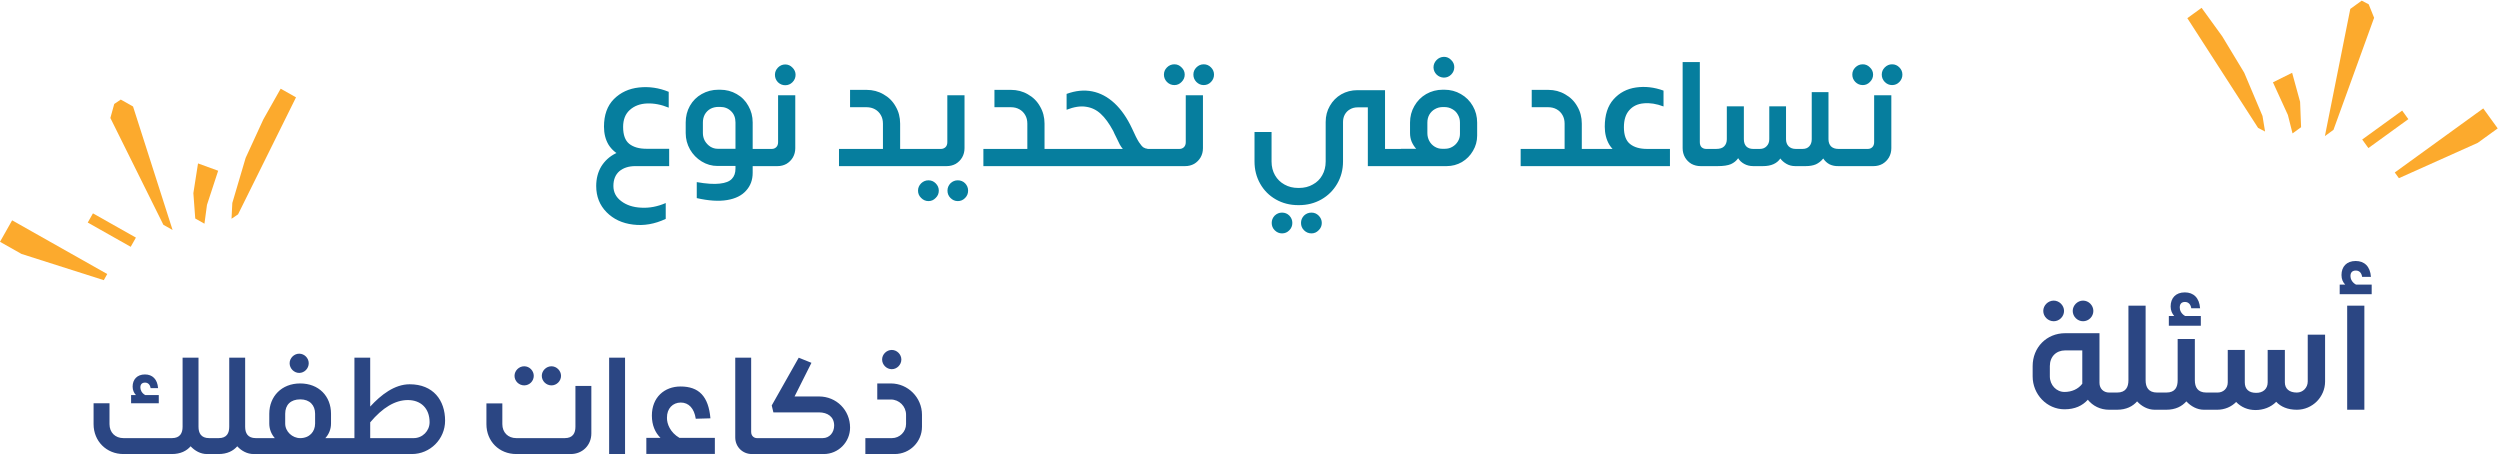 <svg width="903" height="164" viewBox="0 0 903 164" fill="none" xmlns="http://www.w3.org/2000/svg">
<path d="M106.92 35.163L101.379 32.034L95.121 43.117L88.721 57.042L83.912 73.327L83.626 79.012L85.986 77.421L106.92 35.163Z" fill="#FCAA2D"/>
<path d="M71.524 59.026L78.8 61.672L76.78 67.839L74.759 74.006L73.847 80.799L70.523 78.922L69.844 69.769L71.524 59.026Z" fill="#FCAA2D"/>
<path d="M41.261 37.556L39.866 42.614L59.01 81.192L62.335 83.069L48.054 38.467L43.621 35.965L41.261 37.556Z" fill="#FCAA2D"/>
<path d="M47.212 89.146L31.695 80.386L33.573 77.061L49.089 85.821L48.463 86.93L47.212 89.146Z" fill="#FCAA2D"/>
<path d="M38.738 98.978L4.381 79.581L0.001 87.339L7.759 91.719L37.486 101.194L38.738 98.978Z" fill="#FCAA2D"/>
<path d="M241.702 53.736V60H225.178V53.736H241.702ZM241.54 38.886C238.84 37.77 236.212 37.266 233.656 37.374C231.136 37.482 229.066 38.274 227.446 39.75C225.862 41.19 225.07 43.224 225.07 45.852C225.07 48.732 225.808 50.766 227.284 51.954C228.796 53.142 230.848 53.736 233.44 53.736L232.198 58.002C229.21 57.894 226.672 57.354 224.584 56.382C222.496 55.41 220.894 54.024 219.778 52.224C218.698 50.388 218.158 48.228 218.158 45.744C218.158 41.532 219.346 38.22 221.722 35.808C224.134 33.396 227.158 31.992 230.794 31.596C234.43 31.2 238.012 31.722 241.54 33.162V38.886ZM240.46 79.062C236.5 80.934 232.558 81.618 228.634 81.114C224.746 80.646 221.56 79.152 219.076 76.632C216.592 74.112 215.35 70.962 215.35 67.182C215.35 64.518 215.962 62.16 217.186 60.108C218.446 58.092 220.138 56.544 222.262 55.464C224.422 54.348 226.834 53.79 229.498 53.79H230.416V60H229.498C227.122 60 225.196 60.612 223.72 61.836C222.28 63.096 221.56 64.878 221.56 67.182C221.56 69.414 222.496 71.232 224.368 72.636C226.24 74.076 228.634 74.868 231.55 75.012C234.502 75.192 237.472 74.634 240.46 73.338V79.062ZM274.728 53.79V60H270.84V53.79H274.728ZM251.67 65.778C255.162 66.39 257.934 66.57 259.986 66.318C262.038 66.102 263.496 65.526 264.36 64.59C265.224 63.69 265.656 62.466 265.656 60.918V52.386L271.866 49.794V62.43C271.866 64.986 271.074 67.128 269.49 68.856C267.942 70.62 265.656 71.754 262.632 72.258C259.608 72.762 255.954 72.528 251.67 71.556V65.778ZM259.176 59.946C257.124 59.946 255.216 59.406 253.452 58.326C251.688 57.246 250.284 55.806 249.24 54.006C248.196 52.17 247.674 50.19 247.674 48.066V44.232C247.674 42.036 248.178 40.038 249.186 38.238C250.23 36.402 251.652 34.98 253.452 33.972C255.288 32.928 257.304 32.406 259.5 32.406H260.094C262.29 32.406 264.288 32.928 266.088 33.972C267.888 34.98 269.292 36.402 270.3 38.238C271.344 40.038 271.866 42.036 271.866 44.232V50.55L265.656 53.088V44.232C265.656 42.54 265.134 41.19 264.09 40.182C263.046 39.138 261.714 38.616 260.094 38.616H259.5C258.42 38.616 257.448 38.85 256.584 39.318C255.756 39.786 255.09 40.452 254.586 41.316C254.118 42.18 253.884 43.152 253.884 44.232V48.066C253.884 49.074 254.118 50.01 254.586 50.874C255.09 51.738 255.756 52.44 256.584 52.98C257.412 53.484 258.276 53.736 259.176 53.736V59.946ZM268.68 53.736V59.946H259.122V53.736H268.68ZM283.635 30.786C282.627 30.786 281.745 30.426 280.989 29.706C280.269 28.95 279.909 28.05 279.909 27.006C279.909 26.034 280.269 25.17 280.989 24.414C281.745 23.658 282.627 23.28 283.635 23.28C284.643 23.28 285.507 23.658 286.227 24.414C286.983 25.17 287.361 26.034 287.361 27.006C287.361 28.05 286.983 28.95 286.227 29.706C285.507 30.426 284.643 30.786 283.635 30.786ZM273.645 53.79H278.775C279.387 53.79 279.909 53.592 280.341 53.196C280.809 52.764 281.043 52.152 281.043 51.36V34.404H287.253V53.52C287.253 54.744 286.965 55.86 286.389 56.868C285.813 57.84 285.039 58.614 284.067 59.19C283.095 59.73 282.015 60 280.827 60H273.645V53.79ZM331.016 53.79V60H324.266V53.79H331.016ZM303.044 53.79H318.92V44.664C318.92 43.476 318.668 42.45 318.164 41.586C317.66 40.686 316.958 39.984 316.058 39.48C315.158 38.976 314.132 38.724 312.98 38.724H307.04V32.46H312.98C315.248 32.46 317.3 33 319.136 34.08C321.008 35.124 322.466 36.582 323.51 38.454C324.59 40.29 325.13 42.36 325.13 44.664V60H303.044V53.79ZM335.37 72.636C334.362 72.636 333.48 72.258 332.724 71.502C331.968 70.782 331.59 69.9 331.59 68.856C331.59 67.848 331.968 66.966 332.724 66.21C333.48 65.49 334.362 65.13 335.37 65.13C336.378 65.13 337.242 65.49 337.962 66.21C338.718 66.966 339.096 67.848 339.096 68.856C339.096 69.9 338.718 70.782 337.962 71.502C337.242 72.258 336.378 72.636 335.37 72.636ZM345.954 72.636C344.946 72.636 344.064 72.258 343.308 71.502C342.588 70.782 342.228 69.9 342.228 68.856C342.228 67.848 342.588 66.966 343.308 66.21C344.064 65.49 344.946 65.13 345.954 65.13C346.998 65.13 347.88 65.49 348.6 66.21C349.32 66.966 349.68 67.848 349.68 68.856C349.68 69.9 349.32 70.782 348.6 71.502C347.88 72.258 346.998 72.636 345.954 72.636ZM329.97 53.79H339.906C340.482 53.79 341.004 53.592 341.472 53.196C341.94 52.764 342.174 52.152 342.174 51.36V34.404H348.384V53.52C348.384 54.744 348.096 55.86 347.52 56.868C346.944 57.84 346.17 58.614 345.198 59.19C344.226 59.73 343.128 60 341.904 60H329.97V53.79ZM383.17 53.79V60H376.42V53.79H383.17ZM355.198 53.79H371.074V44.664C371.074 43.476 370.822 42.45 370.318 41.586C369.814 40.686 369.112 39.984 368.212 39.48C367.312 38.976 366.286 38.724 365.134 38.724H359.194V32.46H365.134C367.402 32.46 369.454 33 371.29 34.08C373.162 35.124 374.62 36.582 375.664 38.454C376.744 40.29 377.284 42.36 377.284 44.664V60H355.198V53.79ZM418.737 53.79V60H413.553V53.79H418.737ZM408.909 46.446C409.917 48.714 410.745 50.352 411.393 51.36C412.041 52.332 412.581 52.962 413.013 53.25C413.481 53.538 413.967 53.7 414.471 53.736V60H382.773V53.79H405.561C405.237 53.43 404.877 52.908 404.481 52.224C404.121 51.54 403.671 50.622 403.131 49.47C402.951 49.11 402.771 48.75 402.591 48.39C402.447 48.03 402.285 47.67 402.105 47.31C400.629 44.574 399.117 42.504 397.569 41.1C396.057 39.696 394.293 38.85 392.277 38.562C390.261 38.238 387.921 38.598 385.257 39.642V33.918C388.497 32.73 391.575 32.424 394.491 33C397.407 33.576 400.089 34.998 402.537 37.266C404.985 39.534 407.109 42.594 408.909 46.446ZM382.773 53.79V60L380.073 59.028V54.816L382.773 53.79ZM424.193 30.732C423.149 30.732 422.249 30.354 421.493 29.598C420.773 28.842 420.413 27.96 420.413 26.952C420.413 25.944 420.773 25.08 421.493 24.36C422.249 23.604 423.149 23.226 424.193 23.226C425.201 23.226 426.065 23.604 426.785 24.36C427.541 25.08 427.919 25.944 427.919 26.952C427.919 27.96 427.541 28.842 426.785 29.598C426.065 30.354 425.201 30.732 424.193 30.732ZM434.777 30.732C433.769 30.732 432.887 30.354 432.131 29.598C431.411 28.842 431.051 27.96 431.051 26.952C431.051 25.944 431.411 25.08 432.131 24.36C432.887 23.604 433.769 23.226 434.777 23.226C435.821 23.226 436.703 23.604 437.423 24.36C438.143 25.08 438.503 25.944 438.503 26.952C438.503 27.96 438.143 28.842 437.423 29.598C436.703 30.354 435.821 30.732 434.777 30.732ZM418.145 53.79H426.029C426.641 53.79 427.163 53.592 427.595 53.196C428.063 52.764 428.297 52.152 428.297 51.36V34.404H434.507V53.52C434.507 54.744 434.219 55.86 433.643 56.868C433.067 57.84 432.293 58.614 431.321 59.19C430.349 59.73 429.269 60 428.081 60H418.145V53.79ZM506.428 53.79V60H499.192V53.79H506.428ZM478.834 55.626V44.07C478.834 41.91 479.338 39.966 480.346 38.238C481.354 36.474 482.722 35.088 484.45 34.08C486.214 33.072 488.176 32.568 490.336 32.568H500.272V60H494.062V38.778H490.336C489.328 38.778 488.428 39.012 487.636 39.48C486.844 39.912 486.214 40.542 485.746 41.37C485.314 42.162 485.098 43.062 485.098 44.07V55.626H478.834ZM459.286 47.688V58.326C459.286 60.198 459.7 61.854 460.528 63.294C461.356 64.734 462.49 65.85 463.93 66.642C465.37 67.47 467.026 67.884 468.898 67.884H469.222C471.094 67.884 472.75 67.47 474.19 66.642C475.666 65.85 476.8 64.734 477.592 63.294C478.42 61.854 478.834 60.198 478.834 58.326V48.066H485.098V58.326C485.098 61.278 484.396 63.96 482.992 66.372C481.588 68.784 479.68 70.674 477.268 72.042C474.856 73.41 472.174 74.094 469.222 74.094H468.898C465.946 74.094 463.264 73.41 460.852 72.042C458.44 70.674 456.55 68.784 455.182 66.372C453.814 63.96 453.13 61.278 453.13 58.326V47.688H459.286ZM463.066 84.3C462.058 84.3 461.176 83.922 460.42 83.166C459.7 82.446 459.34 81.564 459.34 80.52C459.34 79.512 459.7 78.63 460.42 77.874C461.176 77.154 462.058 76.794 463.066 76.794C464.11 76.794 464.992 77.154 465.712 77.874C466.432 78.63 466.792 79.512 466.792 80.52C466.792 81.564 466.432 82.446 465.712 83.166C464.992 83.922 464.11 84.3 463.066 84.3ZM473.704 84.3C472.66 84.3 471.76 83.922 471.004 83.166C470.284 82.446 469.924 81.564 469.924 80.52C469.924 79.512 470.284 78.63 471.004 77.874C471.76 77.154 472.66 76.794 473.704 76.794C474.712 76.794 475.576 77.154 476.296 77.874C477.052 78.63 477.43 79.512 477.43 80.52C477.43 81.564 477.052 82.446 476.296 83.166C475.576 83.922 474.712 84.3 473.704 84.3ZM521.506 28.032C520.498 27.996 519.634 27.636 518.914 26.952C518.194 26.232 517.816 25.368 517.78 24.36C517.78 23.352 518.14 22.47 518.86 21.714C519.58 20.958 520.48 20.562 521.56 20.526C522.568 20.526 523.432 20.904 524.152 21.66C524.908 22.38 525.286 23.244 525.286 24.252C525.286 25.296 524.908 26.196 524.152 26.952C523.432 27.672 522.55 28.032 521.506 28.032ZM521.722 32.406C523.882 32.406 525.862 32.928 527.662 33.972C529.498 35.016 530.938 36.456 531.982 38.292C533.026 40.092 533.548 42.09 533.548 44.286V48.984C533.548 50.964 533.044 52.8 532.036 54.492C531.064 56.184 529.732 57.534 528.04 58.542C526.348 59.514 524.512 60 522.532 60H506.116L503.416 58.974V54.762L506.116 53.736H511.516C510.868 53.016 510.328 52.17 509.896 51.198C509.5 50.226 509.302 49.182 509.302 48.066V44.286C509.302 42.09 509.824 40.092 510.868 38.292C511.912 36.456 513.334 35.016 515.134 33.972C516.97 32.928 518.968 32.406 521.128 32.406H521.722ZM527.338 44.286C527.338 43.206 527.086 42.252 526.582 41.424C526.114 40.56 525.448 39.894 524.584 39.426C523.72 38.922 522.766 38.67 521.722 38.67H521.128C520.084 38.67 519.13 38.922 518.266 39.426C517.438 39.894 516.772 40.56 516.268 41.424C515.8 42.252 515.566 43.206 515.566 44.286V48.066C515.566 49.11 515.8 50.064 516.268 50.928C516.736 51.792 517.384 52.476 518.212 52.98C519.04 53.484 519.904 53.736 520.804 53.736H521.938C522.91 53.736 523.792 53.502 524.584 53.034C525.412 52.566 526.078 51.918 526.582 51.09C527.086 50.262 527.338 49.362 527.338 48.39V44.286ZM577.233 53.79V60H570.483V53.79H577.233ZM549.261 53.79H565.137V44.664C565.137 43.476 564.885 42.45 564.381 41.586C563.877 40.686 563.175 39.984 562.275 39.48C561.375 38.976 560.349 38.724 559.197 38.724H553.257V32.46H559.197C561.465 32.46 563.517 33 565.353 34.08C567.225 35.124 568.683 36.582 569.727 38.454C570.807 40.29 571.347 42.36 571.347 44.664V60H549.261V53.79ZM603.187 53.79V60H576.673V53.79H603.187ZM600.865 38.454C598.309 37.482 595.933 37.104 593.737 37.32C591.541 37.5 589.795 38.328 588.499 39.804C587.203 41.244 586.555 43.296 586.555 45.96C586.555 48.804 587.293 50.82 588.769 52.008C590.245 53.196 592.297 53.79 594.925 53.79L593.629 58.11C590.677 57.966 588.157 57.408 586.069 56.436C583.981 55.428 582.379 54.024 581.263 52.224C580.183 50.388 579.643 48.228 579.643 45.744C579.643 41.532 580.705 38.238 582.829 35.862C584.953 33.486 587.653 32.064 590.929 31.596C594.205 31.128 597.517 31.506 600.865 32.73V38.454ZM574.027 59.028V54.762L576.727 53.79V60L574.027 59.028ZM613.978 22.416V51.36C613.978 52.152 614.194 52.764 614.626 53.196C615.094 53.592 615.634 53.79 616.246 53.79H619.162V60H614.248C613.06 60 611.962 59.73 610.954 59.19C609.982 58.614 609.208 57.84 608.632 56.868C608.056 55.86 607.768 54.744 607.768 53.52V22.416H613.978ZM618.705 53.79H619.893C621.189 53.79 622.143 53.484 622.755 52.872C623.403 52.224 623.727 51.36 623.727 50.28V38.4H629.883V50.28C629.883 51.432 630.189 52.314 630.801 52.926C631.413 53.502 632.223 53.79 633.231 53.79H635.661C636.669 53.79 637.479 53.466 638.091 52.818C638.739 52.17 639.063 51.324 639.063 50.28V38.4H645.111V50.28C645.111 51.324 645.417 52.17 646.029 52.818C646.677 53.466 647.541 53.79 648.621 53.79H651.105C652.149 53.79 652.959 53.466 653.535 52.818C654.111 52.17 654.399 51.324 654.399 50.28V33.27H660.447V50.28C660.447 51.36 660.753 52.224 661.365 52.872C662.013 53.484 662.895 53.79 664.011 53.79V60C662.859 60.036 661.797 59.82 660.825 59.352C659.889 58.848 659.133 58.146 658.557 57.246C657.801 58.182 656.919 58.884 655.911 59.352C654.903 59.784 653.679 60 652.239 60H648.459C647.271 60 646.209 59.73 645.273 59.19C644.337 58.65 643.599 58.002 643.059 57.246C642.447 58.146 641.619 58.83 640.575 59.298C639.531 59.766 638.271 60 636.795 60H633.285C632.061 60 630.963 59.73 629.991 59.19C629.019 58.65 628.299 57.966 627.831 57.138C627.183 58.074 626.301 58.794 625.185 59.298C624.069 59.766 622.485 60 620.433 60H619.893H618.705V53.79ZM667.359 53.79V60H663.957V53.79H667.359ZM616.059 59.028V54.762L618.759 53.79V60L616.059 59.028ZM672.835 30.732C671.791 30.732 670.891 30.354 670.135 29.598C669.415 28.842 669.055 27.96 669.055 26.952C669.055 25.944 669.415 25.08 670.135 24.36C670.891 23.604 671.791 23.226 672.835 23.226C673.843 23.226 674.707 23.604 675.427 24.36C676.183 25.08 676.561 25.944 676.561 26.952C676.561 27.96 676.183 28.842 675.427 29.598C674.707 30.354 673.843 30.732 672.835 30.732ZM683.419 30.732C682.411 30.732 681.529 30.354 680.773 29.598C680.053 28.842 679.693 27.96 679.693 26.952C679.693 25.944 680.053 25.08 680.773 24.36C681.529 23.604 682.411 23.226 683.419 23.226C684.463 23.226 685.345 23.604 686.065 24.36C686.785 25.08 687.145 25.944 687.145 26.952C687.145 27.96 686.785 28.842 686.065 29.598C685.345 30.354 684.463 30.732 683.419 30.732ZM666.787 53.79H674.671C675.283 53.79 675.805 53.592 676.237 53.196C676.705 52.764 676.939 52.152 676.939 51.36V34.404H683.149V53.52C683.149 54.744 682.861 55.86 682.285 56.868C681.709 57.84 680.935 58.614 679.963 59.19C678.991 59.73 677.911 60 676.723 60H666.787V53.79Z" fill="#067E9E"/>
<path d="M741.808 116.032C739.756 116.032 738.028 114.358 738.028 112.306C738.028 110.308 739.756 108.58 741.808 108.58C743.806 108.58 745.534 110.308 745.534 112.306C745.534 114.358 743.806 116.032 741.808 116.032ZM752.392 116.032C750.394 116.032 748.666 114.358 748.666 112.306C748.666 110.308 750.394 108.58 752.392 108.58C754.444 108.58 756.118 110.308 756.118 112.306C756.118 114.358 754.444 116.032 752.392 116.032ZM761.842 141.79H763.57V148H761.842C758.602 148 755.902 146.596 754.12 144.382C752.176 146.542 749.476 147.838 745.696 147.838C739.324 147.838 734.194 142.438 734.194 135.958V132.232C734.194 125.482 739.216 120.352 745.966 120.352H758.332V138.28C758.332 140.332 759.736 141.79 761.842 141.79ZM752.122 138.604V126.562H745.966C742.672 126.562 740.404 128.83 740.404 132.232V135.958C740.404 139.09 742.78 141.574 745.696 141.574C748.288 141.574 750.664 140.548 752.122 138.604ZM779.157 141.79H780.885V148H778.293C775.809 148 773.541 146.758 771.921 144.976C770.355 146.758 768.033 148 764.631 148H763.173L760.527 146.974V142.762L763.173 141.79H764.685C767.871 141.79 768.789 139.792 768.789 137.362V110.416H774.999V137.362C774.999 139.792 775.971 141.79 779.157 141.79ZM794.94 114.142V117.652H783.384V114.142H785.328C784.572 113.278 784.032 112.144 784.032 110.686C784.032 107.662 785.868 105.61 789.162 105.61C792.294 105.61 794.4 107.554 794.67 111.334H791.484C791.268 109.876 790.404 109.066 789.216 109.066C788.028 109.066 787.326 109.714 787.326 111.064C787.326 111.982 787.758 113.278 789.27 114.142H794.94ZM796.938 141.79H798.666V148H796.074C793.59 148 791.376 146.758 789.702 144.976C788.136 146.758 785.814 148 782.412 148H780.63L777.93 147.028V142.816L780.63 141.79H782.466C785.706 141.79 786.57 139.792 786.57 137.362V122.458H792.78V137.362C792.78 139.792 793.752 141.79 796.938 141.79ZM833.555 120.892H839.819V137.794C839.819 143.41 835.229 148 829.613 148C826.319 148 823.835 146.92 822.161 145.138C820.217 147.136 817.463 148.108 814.709 148.108C811.901 148.108 809.525 147.082 807.689 145.192C806.015 146.92 803.585 148 800.831 148H798.401V141.79H800.993C803.099 141.79 804.665 140.278 804.665 138.118V126.4H810.821V138.118C810.821 140.494 812.225 141.898 814.871 141.898C817.355 141.952 819.083 140.494 819.083 138.118V126.4H825.293V138.118C825.293 140.386 826.859 141.79 829.613 141.79C831.827 141.79 833.555 140.008 833.555 137.794V120.892ZM798.347 148L795.647 147.028V142.762L798.347 141.79V148ZM850.984 102.802H856.654V106.258H845.098V102.802H847.096C846.286 101.992 845.746 100.858 845.746 99.346C845.746 96.322 847.582 94.27 850.876 94.27C854.008 94.27 856.114 96.214 856.384 99.994H853.198C852.982 98.482 852.118 97.726 850.93 97.726C849.742 97.726 848.986 98.32 848.986 99.724C848.986 100.588 849.418 101.938 850.984 102.802ZM847.798 148V110.416H854.008V148H847.798Z" fill="#2B4683"/>
<path d="M790.062 6.562L795.216 2.83L802.68 13.138L810.607 26.255L817.218 41.895L818.142 47.511L815.619 46.196L790.062 6.562Z" fill="#FCAA2D"/>
<path d="M827.918 26.291L820.986 29.738L823.688 35.639L826.389 41.54L828.06 48.187L831.152 45.947L830.797 36.777L827.918 26.291Z" fill="#FCAA2D"/>
<path d="M855.573 1.551L857.528 6.421L842.847 46.907L839.754 49.147L848.926 3.221L853.049 0.236L855.573 1.551Z" fill="#FCAA2D"/>
<path d="M855.466 53.484L869.897 43.033L867.658 39.941L853.226 50.391L853.973 51.422L855.466 53.484Z" fill="#FCAA2D"/>
<path d="M864.992 62.299L896.948 39.159L902.173 46.375L894.957 51.6L866.485 64.361L864.992 62.299Z" fill="#FCAA2D"/>
<path d="M75.551 158.25H77.951V164H74.751C72.451 164 70.401 162.85 68.851 161.2C67.401 162.85 65.251 164 62.051 164H44.601C38.451 164 33.801 159.35 33.801 153.2V145.65H39.551V153.2C39.551 156.2 41.601 158.25 44.601 158.25H62.101C65.051 158.25 65.951 156.4 65.951 154.15V129.2H71.701V154.15C71.701 156.4 72.601 158.25 75.551 158.25ZM57.351 142.7V145.65H47.351V142.7H49.101C48.401 141.95 47.901 140.95 47.901 139.65C47.901 137.05 49.551 135.25 52.351 135.25C55.051 135.25 56.851 136.95 57.101 140.2H54.401C54.201 138.9 53.451 138.2 52.401 138.2C51.351 138.2 50.701 138.75 50.701 139.95C50.701 140.75 51.101 141.95 52.451 142.7H57.351ZM92.399 158.25H93.999V164H91.599C89.299 164 87.199 162.85 85.699 161.2C84.249 162.85 82.099 164 78.949 164H77.599L75.149 163.05V159.15L77.599 158.25H78.999C81.949 158.25 82.799 156.4 82.799 154.15V129.2H88.549V154.15C88.549 156.4 89.449 158.25 92.399 158.25ZM108.063 134.7C106.213 134.7 104.613 133.1 104.613 131.2C104.613 129.35 106.213 127.75 108.063 127.75C109.963 127.75 111.513 129.35 111.513 131.2C111.513 133.1 109.963 134.7 108.063 134.7ZM117.513 158.25H123.263V164H93.213L90.713 163.05V159.15L93.213 158.25H99.263C98.062 156.9 97.263 155.05 97.263 153V149.45C97.263 143.2 101.713 138.5 108.413 138.5C115.163 138.5 119.563 143.1 119.563 149.45V153C119.563 155.05 118.763 156.9 117.513 158.25ZM113.813 153V149.45C113.813 146.35 111.863 144.25 108.463 144.25C104.963 144.25 103.013 146.25 103.013 149.45V153C103.013 155.9 105.613 158.25 108.413 158.25C111.813 158.25 113.813 155.9 113.813 153ZM147.968 138.8C156.468 138.8 160.768 144.55 160.768 151.95C160.768 158.6 155.368 164 148.768 164H122.568V158.25H128.018V129.2H133.718V146.85C137.618 142.6 142.518 138.8 147.968 138.8ZM149.418 158.25C152.618 158.25 155.168 155.65 155.168 152.5C155.168 147.45 151.968 144.5 147.318 144.5C142.718 144.5 138.168 147.25 133.718 152.55V158.25H149.418ZM189.345 139.2C187.445 139.2 185.845 137.65 185.845 135.75C185.845 133.9 187.445 132.3 189.345 132.3C191.245 132.3 192.795 133.9 192.795 135.75C192.795 137.65 191.245 139.2 189.345 139.2ZM199.195 139.2C197.295 139.2 195.695 137.65 195.695 135.75C195.695 133.9 197.295 132.3 199.195 132.3C201.045 132.3 202.645 133.9 202.645 135.75C202.645 137.65 201.045 139.2 199.195 139.2ZM175.695 145.7H181.445V153.2C181.445 156.2 183.495 158.25 186.495 158.25H203.995C206.945 158.25 207.845 156.4 207.845 154.15V139.4H213.595V156.55C213.595 160.8 210.395 164 206.145 164H186.495C180.295 164 175.695 159.4 175.695 153.2V145.7ZM225.768 164H220.018V129.2H225.768V164ZM245.407 158.15H258.207V163.95H233.457V158.15H238.557C236.657 156.25 235.457 153.6 235.457 150.1C235.457 143.55 239.957 139.6 245.807 139.6C252.457 139.6 255.907 143.15 256.607 151.1L251.307 151.25C250.757 147.5 248.757 145.4 245.907 145.4C243.007 145.4 240.857 147.55 240.907 150.9C240.857 153.05 242.057 156.2 245.407 158.15ZM265.571 129.2H271.321V156C271.321 157.55 272.421 158.25 273.421 158.25H276.121V164H271.571C268.221 164 265.571 161.4 265.571 158V129.2ZM295.797 143.2C302.147 143.2 307.047 148.15 307.047 154.45C307.047 159.7 302.797 164 297.547 164H275.697L273.197 163.1V159.15L275.697 158.25H297.147C299.647 158.25 301.297 156.2 301.297 153.7C301.297 150.55 298.947 148.95 295.797 148.95H279.347L278.747 146.45L288.497 129.2L293.097 131.05L286.997 143.2H295.797ZM322.119 133.35C320.219 133.35 318.619 131.75 318.619 129.85C318.619 128 320.219 126.4 322.119 126.4C323.969 126.4 325.569 128 325.569 129.85C325.569 131.75 323.969 133.35 322.119 133.35ZM312.569 164V158.25H322.169C324.969 158.25 327.269 155.95 327.269 153.15V149.8C327.269 146.75 324.769 144.3 321.769 144.3H316.869V138.5H321.769C327.969 138.5 333.019 143.6 333.019 149.8V154.15C333.019 159.6 328.619 164 323.169 164H312.569Z" fill="#2B4683"/>
</svg>
